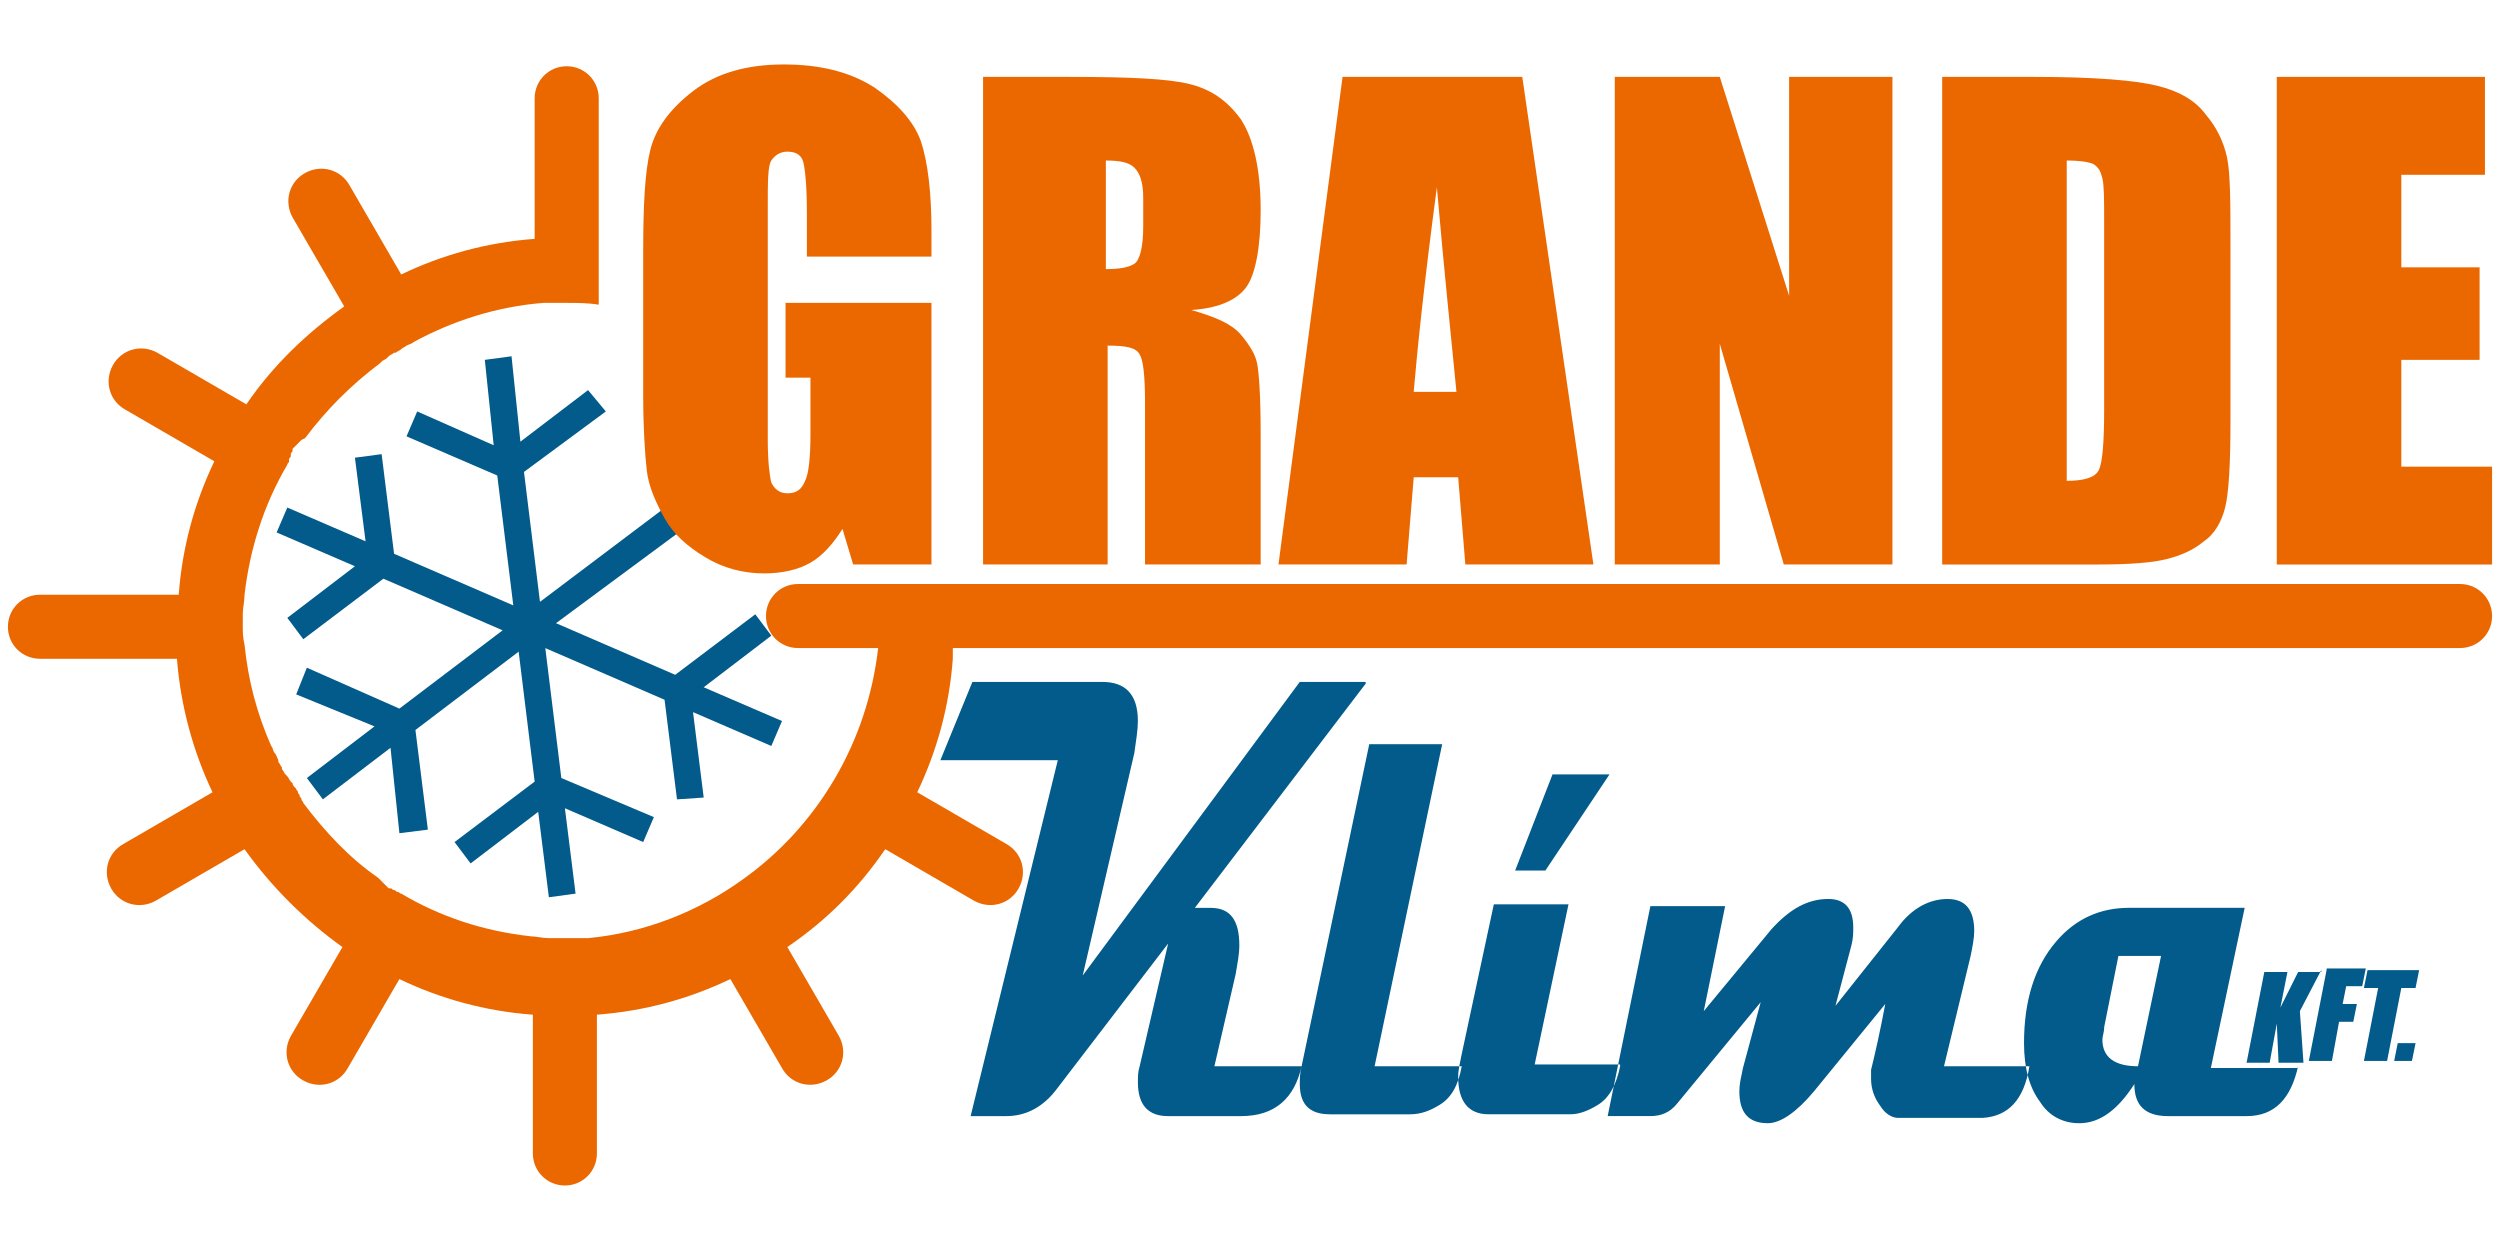 <?xml version="1.0" encoding="utf-8"?>
<!-- Generator: Adobe Illustrator 16.0.0, SVG Export Plug-In . SVG Version: 6.00 Build 0)  -->
<!DOCTYPE svg PUBLIC "-//W3C//DTD SVG 1.1//EN" "http://www.w3.org/Graphics/SVG/1.1/DTD/svg11.dtd">
<svg version="1.1" id="Objects" xmlns="http://www.w3.org/2000/svg" xmlns:xlink="http://www.w3.org/1999/xlink" x="0px" y="0px"
	 width="100px" height="50px" viewBox="-30.057 -5.028 100 50" enable-background="new -30.057 -5.028 100 50" xml:space="preserve"
	>
<g>
	<polygon fill="#025B8A" points="-8.102,30.861 -8.529,27.445 -11.233,29.509 -11.875,28.654 -8.671,26.236 -9.311,21.038 
		-13.44,24.171 -12.942,28.158 -14.081,28.3 -14.436,24.884 -17.142,26.946 -17.783,26.093 -15.077,24.027 -18.209,22.748 
		-17.783,21.68 -14.081,23.316 -9.952,20.185 -14.722,18.12 -17.925,20.541 -18.564,19.686 -15.86,17.622 -18.992,16.27 
		-18.564,15.274 -15.434,16.625 -15.86,13.28 -14.792,13.138 -14.294,17.124 -9.525,19.188 -10.167,13.992 -13.796,12.426 
		-13.369,11.43 -10.309,12.783 -10.664,9.366 -9.596,9.223 -9.241,12.639 -6.535,10.576 -5.824,11.43 -9.098,13.849 -8.458,19.046 
		-3.262,15.13 -3.759,11.145 -2.692,11.003 -2.336,14.418 -1.98,12.783 -1.268,13.636 -1.625,15.274 0.867,16.483 0.44,17.48 
		-2.621,16.056 -7.817,19.9 -3.048,21.964 0.155,19.543 0.796,20.398 -1.909,22.463 1.223,23.813 0.796,24.811 -2.336,23.458 
		-1.909,26.874 -2.977,26.946 -3.475,22.962 -8.245,20.896 -7.604,26.093 -3.902,27.657 -4.329,28.654 -7.461,27.302 -7.034,30.718 
			"/>
	<path fill="#EB6801" d="M8.056,21.322c-0.142,1.922-0.641,3.702-1.423,5.34l3.558,2.065c0.641,0.355,0.855,1.139,0.499,1.778l0,0
		c-0.355,0.64-1.139,0.854-1.78,0.499l-3.558-2.065c-1.068,1.566-2.349,2.849-3.916,3.914l2.064,3.56
		c0.356,0.64,0.142,1.423-0.498,1.778l0,0c-0.641,0.357-1.425,0.144-1.78-0.496l-2.064-3.56c-1.637,0.783-3.417,1.282-5.339,1.424
		v5.552c0,0.71-0.569,1.281-1.281,1.281l0,0c-0.712,0-1.281-0.571-1.281-1.281V35.56c-1.922-0.142-3.701-0.641-5.339-1.424
		l-2.064,3.56c-0.355,0.64-1.139,0.854-1.78,0.496l0,0c-0.64-0.355-0.854-1.139-0.498-1.778l2.064-3.56
		c-1.495-1.065-2.848-2.418-3.916-3.914l-3.558,2.065c-0.641,0.355-1.424,0.141-1.779-0.499l0,0
		c-0.356-0.64-0.143-1.423,0.498-1.778l3.559-2.065c-0.782-1.638-1.281-3.486-1.423-5.34h-5.481c-0.712,0-1.281-0.568-1.281-1.28
		l0,0c0-0.711,0.569-1.281,1.281-1.281h5.552c0.142-1.922,0.641-3.702,1.424-5.339l-3.559-2.064
		c-0.641-0.355-0.854-1.138-0.499-1.779l0,0c0.356-0.64,1.14-0.854,1.78-0.498l3.559,2.064c1.068-1.566,2.419-2.848,3.915-3.916
		l-2.064-3.558c-0.355-0.641-0.142-1.424,0.499-1.78l0,0c0.64-0.356,1.423-0.142,1.78,0.498l2.064,3.56
		c1.638-0.784,3.416-1.281,5.338-1.423v-5.624c0-0.712,0.569-1.281,1.282-1.281l0,0c0.711,0,1.281,0.569,1.281,1.281v8.257
		c-0.427-0.072-0.854-0.072-1.281-0.072l0,0l0,0c-0.214,0-0.428,0-0.641,0l0,0c-0.072,0-0.214,0-0.285,0l0,0
		c-1.852,0.142-3.63,0.712-5.197,1.566l0,0c-0.07,0.071-0.142,0.071-0.285,0.143l0,0c-0.07,0.07-0.142,0.07-0.213,0.142l0,0
		c-0.072,0.071-0.142,0.071-0.214,0.143h-0.071c-0.072,0.07-0.142,0.07-0.214,0.142l-0.071,0.071
		c-0.072,0.072-0.144,0.072-0.214,0.142l-0.071,0.072c-1.14,0.854-2.136,1.85-2.99,2.99l0,0l-0.143,0.07l-0.072,0.071l-0.07,0.072
		l-0.072,0.072l-0.071,0.07l-0.072,0.072v0.071c0,0.072-0.07,0.072-0.07,0.142v0.072c0,0.071-0.072,0.071-0.072,0.143v0.07
		c0,0.072-0.07,0.072-0.07,0.142l0,0c-0.926,1.566-1.495,3.345-1.709,5.197l0,0c0,0.285-0.07,0.498-0.07,0.782l0,0l0,0l0,0v0.072
		l0,0l0,0l0,0l0,0l0,0l0,0l0,0l0,0v0.071l0,0l0,0l0,0v0.072l0,0l0,0v0.07V19.9l0,0l0,0l0,0l0,0l0,0l0,0l0,0l0,0l0,0l0,0l0,0l0,0l0,0
		l0,0l0,0l0,0l0,0l0,0l0,0l0,0l0,0v0.072l0,0l0,0c0,0.285,0,0.498,0.07,0.782l0,0c0.143,1.425,0.499,2.777,1.068,4.057l0,0
		c0.072,0.073,0.072,0.214,0.142,0.285l0,0c0.072,0.07,0.072,0.144,0.143,0.284v0.073c0.072,0.07,0.072,0.141,0.142,0.214v0.068
		c0.072,0.073,0.072,0.144,0.143,0.214l0.072,0.073c0.07,0.07,0.07,0.141,0.142,0.214l0.07,0.068c0,0.072,0.072,0.144,0.072,0.144
		l0.071,0.07c0,0.073,0.072,0.073,0.072,0.144s0.07,0.07,0.07,0.144c0,0.068,0.072,0.068,0.072,0.141
		c0,0.071,0.071,0.071,0.071,0.142c0.855,1.139,1.852,2.209,2.99,2.99l0.072,0.07l0,0l0.071,0.073l0.07,0.07l0.072,0.07l0.072,0.073
		l0.071,0.07h0.072c0.07,0,0.07,0.07,0.142,0.07l0,0c0.071,0,0.071,0.073,0.143,0.073l0,0l0,0c0.07,0,0.07,0.068,0.142,0.068l0,0
		c1.566,0.927,3.273,1.496,5.195,1.71l0,0c0.214,0,0.427,0.071,0.712,0.071l0,0h0.072l0,0l0,0l0,0h0.07l0,0l0,0l0,0l0,0l0,0l0,0
		h0.072l0,0l0,0l0,0l0,0h0.071l0,0l0,0h0.072c0.07,0,0.213,0,0.285,0l0,0c0.072,0,0.213,0,0.285,0l0,0c0.072,0,0.142,0,0.285,0
		h0.072c0.07,0,0.142,0,0.213,0h0.072c2.277-0.215,4.413-1.068,6.191-2.351l0,0c2.99-2.134,4.982-5.479,5.411-9.252H1.863
		c-0.711,0-1.281-0.57-1.281-1.281l0,0c0-0.711,0.569-1.281,1.281-1.281c3.773,0,62.637,0,66.481,0c0.713,0,1.282,0.569,1.282,1.281
		l0,0c0,0.711-0.569,1.281-1.282,1.281H8.056V21.322z"/>
	<path fill="#025B8A" d="M24.569,22.319l-6.833,8.968h0.641c0.782,0,1.139,0.501,1.139,1.496c0,0.357-0.072,0.713-0.143,1.139
		l-0.854,3.7h3.487c-0.284,1.282-1.067,1.995-2.42,1.995h-2.918c-0.782,0-1.209-0.428-1.209-1.353c0-0.214,0-0.429,0.071-0.643
		l1.139-4.909l-4.414,5.766c-0.569,0.783-1.281,1.139-2.064,1.139H8.768l3.487-14.237H7.558l1.281-3.131h5.195
		c0.926,0,1.424,0.499,1.424,1.564c0,0.357-0.072,0.783-0.142,1.282l-2.064,8.896l8.682-11.743h2.635V22.319z M28.413,37.622h-3.486
		L27.63,24.74h-2.917l-2.706,12.882c-0.072,0.287-0.072,0.501-0.072,0.713c0,0.854,0.428,1.209,1.211,1.209h3.202
		c0.428,0,0.783-0.141,1.141-0.354C27.987,38.904,28.27,38.405,28.413,37.622L28.413,37.622z M34.748,37.622
		c-0.144,0.713-0.426,1.282-0.927,1.567c-0.355,0.214-0.711,0.354-1.065,0.354h-3.274c-0.784,0-1.212-0.496-1.212-1.493
		c0-0.285,0.073-0.569,0.144-0.925l1.282-5.98h2.987l-1.353,6.406h3.418V37.622z M34.322,25.949l-2.564,3.844h-1.209l1.494-3.844
		H34.322L34.322,25.949z M51.119,37.622h-3.416l1.065-4.413c0.073-0.355,0.144-0.71,0.144-0.995c0-0.854-0.354-1.282-1.067-1.282
		c-0.711,0-1.424,0.355-1.993,1.139l-2.491,3.134L44,32.783c0.073-0.284,0.073-0.499,0.073-0.713c0-0.783-0.355-1.139-0.997-1.139
		c-0.854,0-1.567,0.429-2.277,1.212l-2.705,3.274l0.854-4.199h-2.99l-1.708,8.398h1.708c0.429,0,0.783-0.144,1.068-0.499
		l3.345-4.058l-0.71,2.635c-0.073,0.355-0.144,0.64-0.144,0.925c0,0.854,0.357,1.281,1.141,1.281c0.497,0,1.139-0.428,1.85-1.281
		l2.847-3.489c-0.215,1.139-0.426,2.065-0.569,2.635c0,0.144,0,0.214,0,0.357c0,0.426,0.144,0.781,0.354,1.066
		c0.215,0.354,0.501,0.498,0.713,0.498h3.418C50.265,39.617,50.905,38.975,51.119,37.622L51.119,37.622z M61.867,37.622
		c-0.284,1.282-0.924,1.995-2.063,1.995h-3.134c-0.925,0-1.353-0.428-1.353-1.282c-0.64,0.995-1.353,1.566-2.204,1.566
		c-0.643,0-1.212-0.284-1.567-0.854c-0.428-0.569-0.642-1.353-0.642-2.351c0-1.707,0.428-3.061,1.281-4.058
		c0.784-0.925,1.779-1.353,2.918-1.353h4.627l-1.353,6.408h3.488V37.622z M56.386,33.209h-1.707l-0.569,2.849
		c0,0.212-0.071,0.355-0.071,0.499c0,0.71,0.497,1.065,1.424,1.065L56.386,33.209z"/>
	<path fill="#EB6801" d="M7.202,5.237H2.219V3.529c0-1.14-0.072-1.78-0.142-2.064C2.005,1.18,1.792,1.038,1.436,1.038
		c-0.285,0-0.498,0.143-0.64,0.355C0.654,1.607,0.654,2.247,0.654,3.245v9.324c0,0.854,0.07,1.423,0.142,1.708
		c0.143,0.285,0.355,0.427,0.64,0.427c0.356,0,0.569-0.142,0.711-0.498c0.143-0.285,0.214-0.925,0.214-1.851v-2.277H1.365v-2.99
		h5.836v10.463H4.069l-0.427-1.423c-0.355,0.569-0.782,1.066-1.281,1.353c-0.499,0.285-1.139,0.427-1.85,0.427
		c-0.855,0-1.638-0.214-2.349-0.641c-0.713-0.427-1.282-0.925-1.637-1.565c-0.356-0.641-0.641-1.282-0.712-1.922
		c-0.072-0.641-0.142-1.709-0.142-2.99V5.024c0-1.851,0.07-3.204,0.285-4.058c0.213-0.854,0.782-1.637,1.708-2.349
		c0.926-0.712,2.135-1.067,3.63-1.067c1.423,0,2.634,0.285,3.63,0.924C5.849-0.884,6.49-0.172,6.775,0.611
		c0.285,0.854,0.427,2.063,0.427,3.63V5.237L7.202,5.237z M9.194-1.952h3.56c2.349,0,3.915,0.072,4.77,0.285
		c0.854,0.214,1.494,0.641,2.063,1.423c0.499,0.783,0.783,1.994,0.783,3.631c0,1.494-0.214,2.562-0.569,3.061
		c-0.356,0.498-1.068,0.854-2.207,0.924c0.997,0.285,1.638,0.571,1.993,0.998c0.356,0.427,0.569,0.782,0.641,1.139
		c0.072,0.355,0.142,1.281,0.142,2.847v5.196h-4.626v-6.478c0-1.066-0.072-1.708-0.214-1.922c-0.143-0.285-0.569-0.355-1.281-0.355
		v8.754H9.266V-1.952H9.194z M14.177,1.393v4.343c0.569,0,0.926-0.072,1.14-0.214c0.213-0.142,0.355-0.641,0.355-1.495V2.888
		c0-0.641-0.142-0.997-0.355-1.21C15.103,1.465,14.746,1.393,14.177,1.393L14.177,1.393z M30.834-1.952l2.846,19.503h-5.123
		l-0.287-3.487h-1.778l-0.285,3.487h-5.125l2.563-19.503H30.834L30.834-1.952z M28.201,10.646C27.987,8.44,27.7,5.736,27.418,2.461
		c-0.501,3.772-0.783,6.478-0.927,8.186H28.201L28.201,10.646z M45.64-1.952v19.503h-4.345l-2.56-8.826v8.826h-4.201V-1.952h4.201
		l2.773,8.755v-8.755H45.64L45.64-1.952z M47.63-1.952h3.703c2.418,0,4.058,0.142,4.909,0.356c0.856,0.213,1.497,0.569,1.923,1.139
		c0.428,0.499,0.712,1.068,0.855,1.708c0.142,0.641,0.142,1.852,0.142,3.702v6.833c0,1.779-0.07,2.918-0.214,3.489
		c-0.142,0.569-0.426,1.067-0.852,1.352c-0.429,0.356-0.927,0.569-1.496,0.711c-0.569,0.144-1.496,0.214-2.706,0.214H47.63V-1.952
		L47.63-1.952z M52.612,1.393v12.813c0.713,0,1.139-0.142,1.282-0.427s0.215-1.068,0.215-2.421V3.814c0-0.854,0-1.425-0.071-1.709
		c-0.072-0.285-0.144-0.427-0.354-0.569C53.54,1.465,53.182,1.393,52.612,1.393L52.612,1.393z M61.014-1.952h8.327v3.915h-3.345
		v3.702h3.131v3.702h-3.131v4.271h3.63v3.915h-8.612V-1.952z"/>
	<path fill="#025B8A" d="M62.792,33.778l-0.854,1.64l0.144,2.063h-0.997l-0.07-1.567l-0.285,1.567h-0.924l0.71-3.63h0.925
		l-0.282,1.423l0.71-1.423h0.925V33.778z M63.006,33.778l-0.71,3.632h0.924l0.285-1.566h0.569l0.144-0.713h-0.569l0.141-0.71h0.641
		l0.144-0.711h-1.567V33.778z M66.709,33.778l-0.144,0.713h-0.569l-0.569,2.919H64.5l0.569-2.919H64.5l0.144-0.713H66.709
		L66.709,33.778z M66.565,36.697h-0.713l-0.142,0.713h0.711L66.565,36.697z"/>
</g>
</svg>

